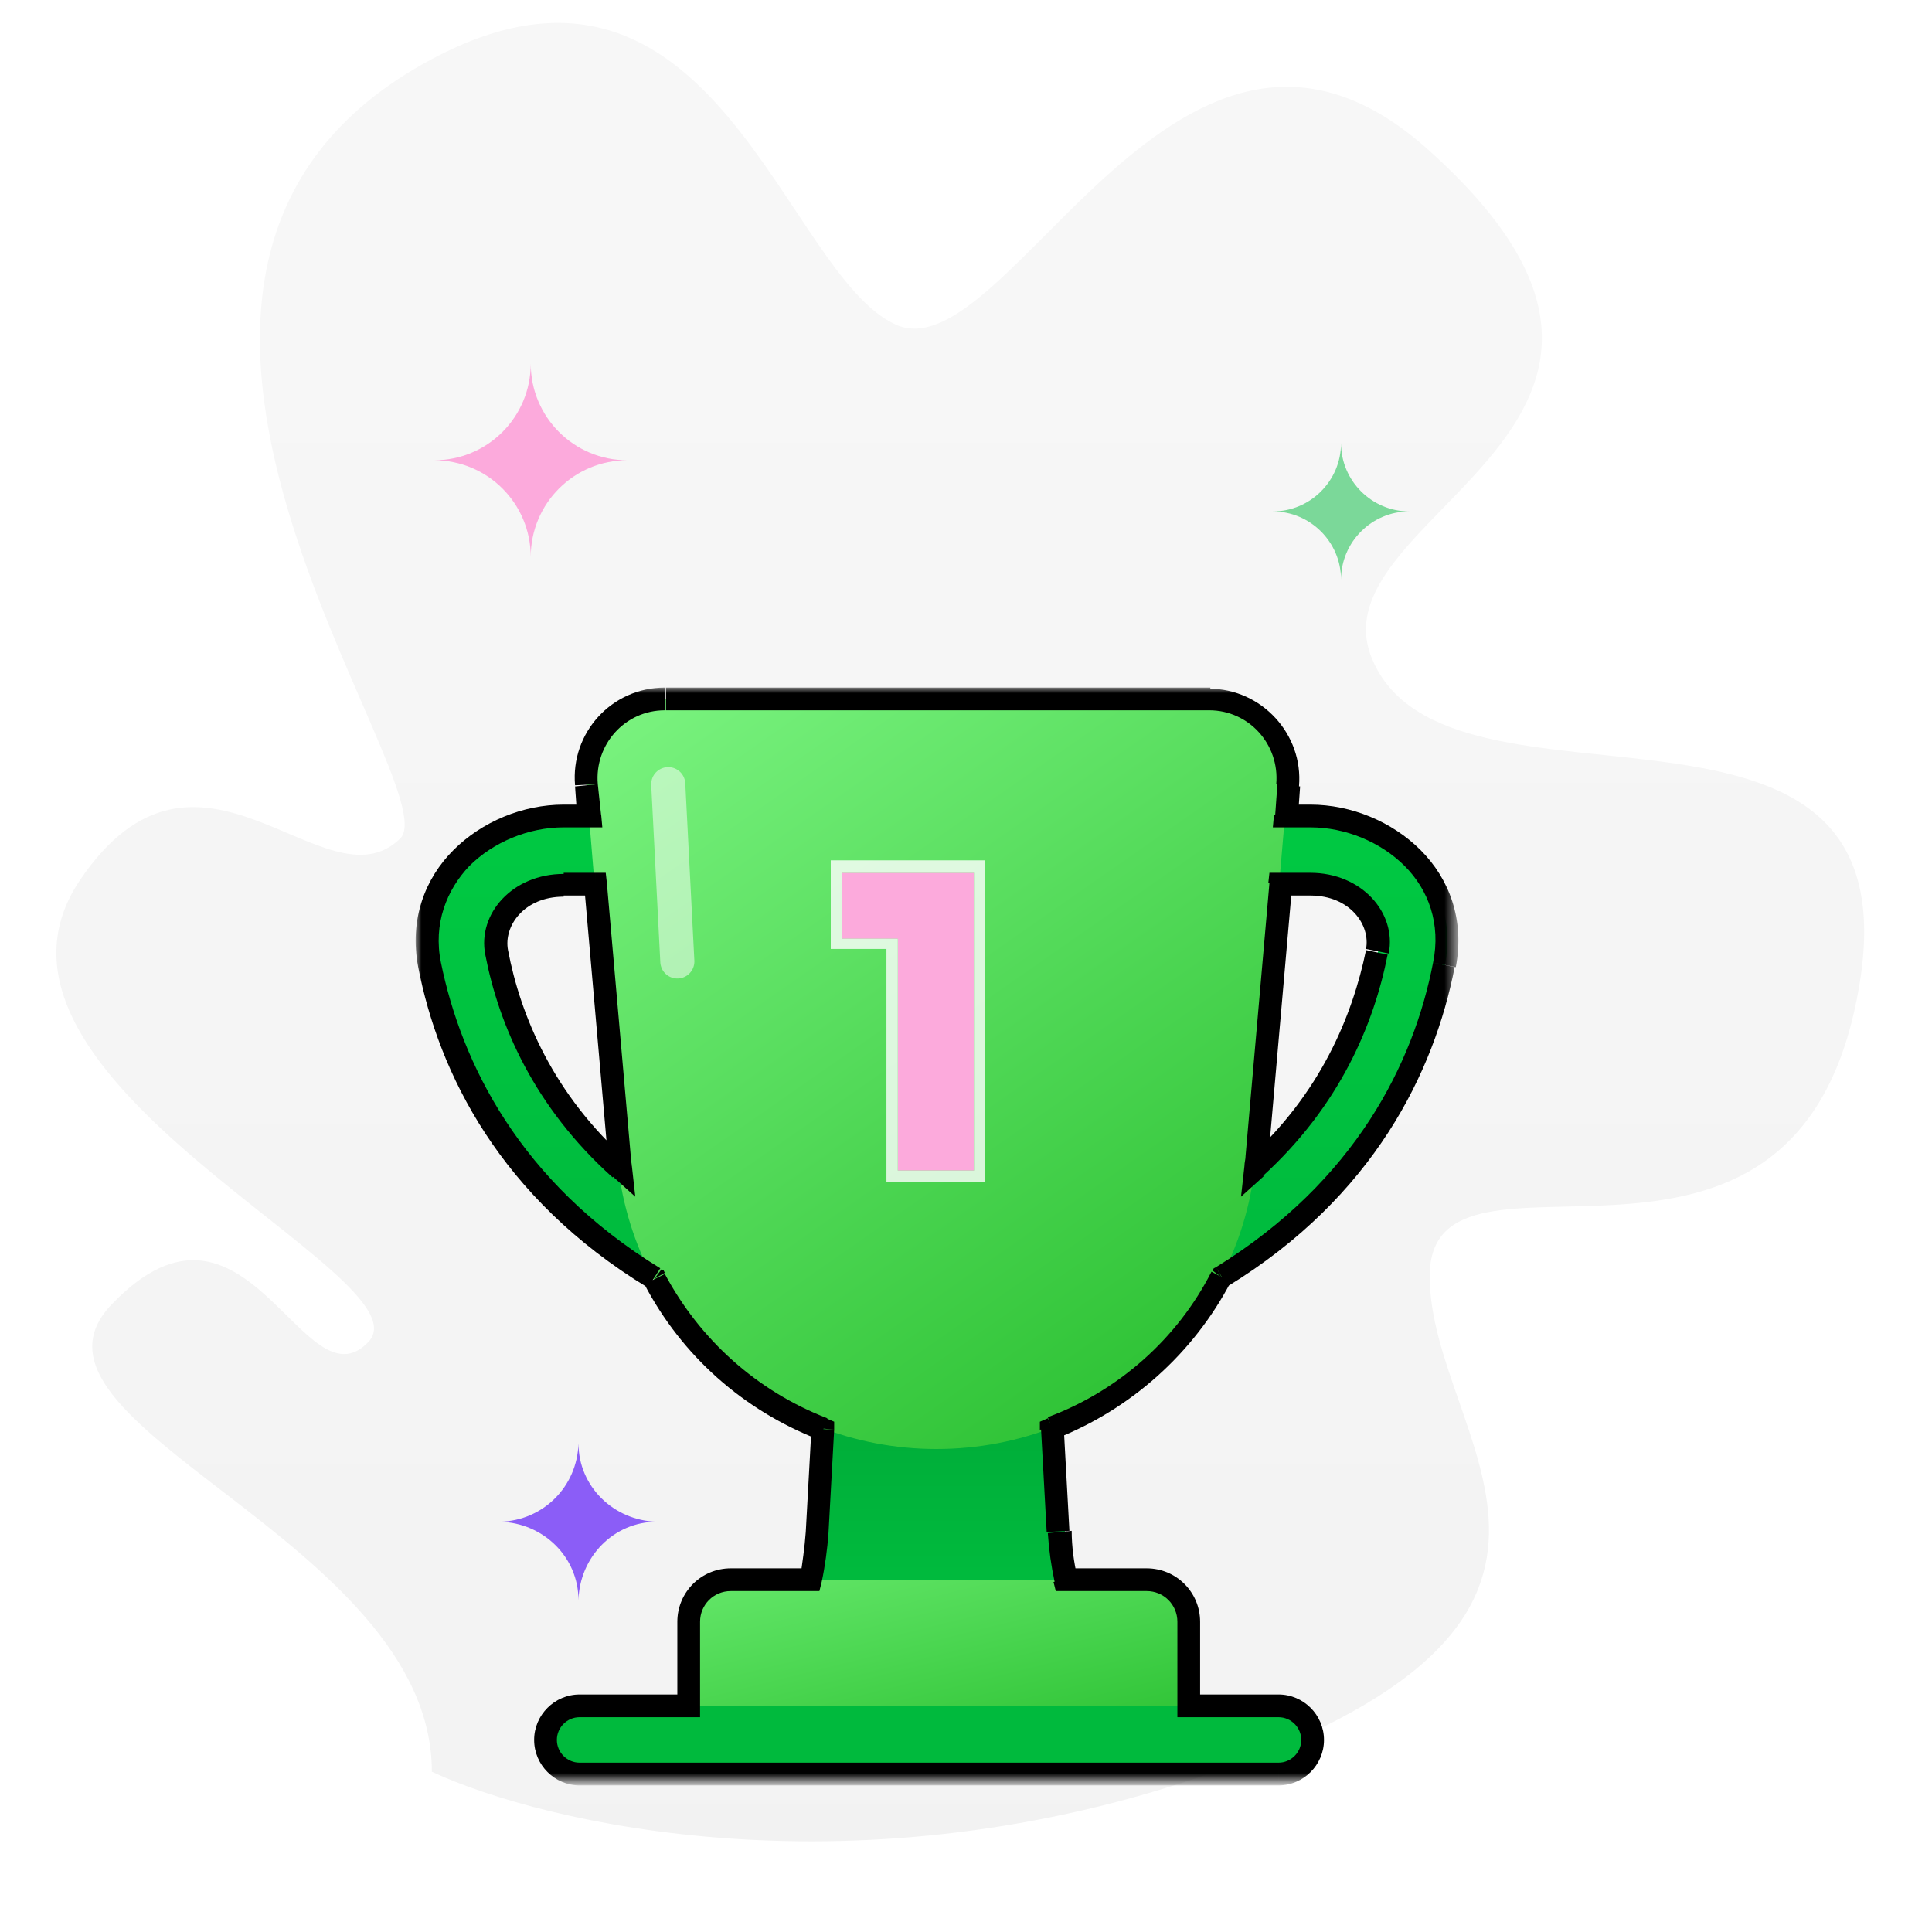 <?xml version="1.0" encoding="utf-8"?>
<!-- Generator: Adobe Illustrator 27.0.0, SVG Export Plug-In . SVG Version: 6.00 Build 0)  -->
<svg version="1.1" id="图层_1" xmlns="http://www.w3.org/2000/svg" xmlns:xlink="http://www.w3.org/1999/xlink" x="0px" y="0px"
	 viewBox="0 0 170 170" style="enable-background:new 0 0 170 170;" xml:space="preserve">
<style type="text/css">
	.st0{clip-path:url(#SVGID_00000054947649317774839800000009986167380974413700_);}
	.st1{fill:url(#SVGID_00000021841714749660936830000006609174101475986100_);}
	.st2{fill:none;stroke:url(#SVGID_00000111879877362262946600000007207276279306359721_);stroke-width:6;stroke-linecap:round;}
	.st3{fill:none;stroke:url(#SVGID_00000073002909223021907580000002543373116507562380_);stroke-width:6;stroke-linecap:round;}
	.st4{fill:url(#SVGID_00000160175525154651542050000009520948003188859056_);}
	.st5{fill:none;stroke:#00BA3D;}
	.st6{fill-rule:evenodd;clip-rule:evenodd;fill:url(#SVGID_00000125605381508243349890000004149956708768444032_);}
	.st7{fill:none;stroke:#00BA3D;stroke-width:6;stroke-linecap:round;}
	.st8{fill:url(#SVGID_00000173140523797905185840000011131478199730300053_);}
	.st9{fill:#FCAADC;}
	.st10{opacity:0.8;}
	.st11{fill:#FFFFFF;}
	.st12{fill:none;stroke:#FFFFFF;stroke-width:3;stroke-linecap:round;stroke-opacity:0.5;}
	.st13{fill:#FFFFFF;filter:url(#Adobe_OpacityMaskFilter);}
	.st14{fill-rule:evenodd;clip-rule:evenodd;}
	.st15{mask:url(#path-11-outside-1_497_1690_00000058561452688463466100000004795760604853301123_);}
	.st16{fill:#8B5DF7;}
	.st17{opacity:0.5;fill:#00BA3D;enable-background:new    ;}
</style>
<g>
	<defs>
		<rect id="SVGID_1_" x="0" width="170" height="170"/>
	</defs>
	<clipPath id="SVGID_00000083775462652571085200000014445097452874720408_">
		<use xlink:href="#SVGID_1_"  style="overflow:visible;"/>
	</clipPath>
	<g style="clip-path:url(#SVGID_00000083775462652571085200000014445097452874720408_);">
		
			<linearGradient id="SVGID_00000149341830328095883570000017525056078732396170_" gradientUnits="userSpaceOnUse" x1="84.5" y1="170" x2="84.5" y2="5.78" gradientTransform="matrix(1 0 0 -1 0 172)">
			<stop  offset="7.016050e-02" style="stop-color:#000000;stop-opacity:3.000000e-02"/>
			<stop  offset="1" style="stop-color:#000000;stop-opacity:5.000000e-02"/>
		</linearGradient>
		<path style="fill:url(#SVGID_00000149341830328095883570000017525056078732396170_);" d="M9.9,114.7C-0.5,125.3,38,135.4,38,155.9
			c9.9,4.6,37.5,11.1,68.9,0c39.1-13.8,18.9-29.3,18.9-43.6c0-14.4,32.1,5.9,37.7-25c5.7-30.9-36.2-13.2-42.8-29.4
			c-5.2-12.8,32.1-20.4,5-44.7C103.8-6.5,88.8,32.8,78.9,28.6C69,24.3,62.9-8.1,38,5.2c-34.7,18.5,1.8,64.2-2.8,68.6
			c-6.6,6.4-17.7-11.9-28.2,3.7C-4.7,95,38,112.3,32.4,118.1C26.7,124,21.7,102.5,9.9,114.7z"/>
		
			<linearGradient id="SVGID_00000094615312666322672760000014988171920411929501_" gradientUnits="userSpaceOnUse" x1="111.806" y1="97.151" x2="111.806" y2="58.762" gradientTransform="matrix(1 0 0 -1 0 172)">
			<stop  offset="0" style="stop-color:#00C842"/>
			<stop  offset="1" style="stop-color:#00BA3D"/>
		</linearGradient>
		
			<path style="fill:none;stroke:url(#SVGID_00000094615312666322672760000014988171920411929501_);stroke-width:6;stroke-linecap:round;" d="
			M111.8,74.8h3.6c5.3,0,9.9,4.3,8.8,9.5c-1.9,9.7-8.1,21.6-24.8,28.9"/>
		
			<linearGradient id="SVGID_00000041977308013991828200000012376232773168024719_" gradientUnits="userSpaceOnUse" x1="53.106" y1="97.151" x2="53.106" y2="58.762" gradientTransform="matrix(1 0 0 -1 0 172)">
			<stop  offset="0" style="stop-color:#00C842"/>
			<stop  offset="1" style="stop-color:#00BA3D"/>
		</linearGradient>
		
			<path style="fill:none;stroke:url(#SVGID_00000041977308013991828200000012376232773168024719_);stroke-width:6;stroke-linecap:round;" d="
			M53.2,74.8h-3.6c-5.3,0-9.9,4.3-8.8,9.5c1.9,9.7,8.1,21.6,24.8,28.9"/>
		
			<linearGradient id="SVGID_00000083770192833469033580000004313133605375283605_" gradientUnits="userSpaceOnUse" x1="82.509" y1="51.94" x2="82.509" y2="23.431" gradientTransform="matrix(1 0 0 -1 0 172)">
			<stop  offset="0" style="stop-color:#00A837"/>
			<stop  offset="0.644" style="stop-color:#00BA3D"/>
		</linearGradient>
		<path style="fill:url(#SVGID_00000083770192833469033580000004313133605375283605_);" d="M72.7,120.1h19.6l0.9,14.7
			c0.3,4.9,1.8,9.6,4.4,13.8h-30c2.6-4.2,4.1-8.9,4.4-13.8L72.7,120.1z"/>
		<path class="st5" d="M72.7,120.1h19.6l0.9,14.7c0.3,4.9,1.8,9.6,4.4,13.8h-30c2.6-4.2,4.1-8.9,4.4-13.8L72.7,120.1z"/>
		<g>
			
				<linearGradient id="SVGID_00000121989518164246609110000007530752137466690187_" gradientUnits="userSpaceOnUse" x1="78.991" y1="37.484" x2="84.747" y2="14.413" gradientTransform="matrix(1 0 0 -1 0 172)">
				<stop  offset="0" style="stop-color:#64E769"/>
				<stop  offset="1" style="stop-color:#2CC133"/>
			</linearGradient>
			<path style="fill-rule:evenodd;clip-rule:evenodd;fill:url(#SVGID_00000121989518164246609110000007530752137466690187_);" d="
				M60.6,142.7c0-2,1.6-3.7,3.7-3.7h36.7c2,0,3.7,1.6,3.7,3.7v12.8h-44V142.7z"/>
		</g>
		<path class="st7" d="M112.5,153.1H51"/>
		<g>
			
				<linearGradient id="SVGID_00000085936515755292030750000004369398794250945694_" gradientUnits="userSpaceOnUse" x1="61.261" y1="117.162" x2="107.261" y2="51.161" gradientTransform="matrix(1 0 0 -1 0 172)">
				<stop  offset="0" style="stop-color:#7CF481"/>
				<stop  offset="1" style="stop-color:#2CC133"/>
			</linearGradient>
			<path style="fill:url(#SVGID_00000085936515755292030750000004369398794250945694_);" d="M51.6,69.1c-0.3-4.1,2.9-7.6,6.9-7.6
				h47.9c4.1,0,7.3,3.5,6.9,7.6l-2.8,32.7c-1.2,14.6-13.4,25.7-28.1,25.7s-26.8-11.2-28.1-25.7L51.6,69.1z"/>
		</g>
		<path class="st9" d="M79,103V82.6l0,0h-4.9v-5.8h11.6V103H79z"/>
		<g class="st10">
			<path class="st11" d="M85.7,76.7V103H79V82.6h-4.9v-5.8H85.7 M86.7,75.7h-1H74.1h-1v1v5.8v1h1H78V103v1h1h6.7h1v-1V76.7V75.7
				L86.7,75.7z"/>
		</g>
		<path class="st12" d="M58.8,69l0.8,15.6"/>
		<defs>
			<filter id="Adobe_OpacityMaskFilter" filterUnits="userSpaceOnUse" x="36.6" y="60.5" width="91.7" height="96.5">
				<feColorMatrix  type="matrix" values="1 0 0 0 0  0 1 0 0 0  0 0 1 0 0  0 0 0 1 0"/>
			</filter>
		</defs>
		
			<mask maskUnits="userSpaceOnUse" x="36.6" y="60.5" width="91.7" height="96.5" id="path-11-outside-1_497_1690_00000058561452688463466100000004795760604853301123_">
			<rect x="35.6" y="60.5" class="st13" width="93" height="97"/>
			<path class="st14" d="M58.6,61.5c-4.1,0-7.3,3.5-6.9,7.6l0.2,2.8h-2.3c-6.7,0-13.3,5.5-11.8,13.1c1.8,9,7,19.8,19.7,27.5
				c3.2,6,8.5,10.8,14.8,13.2l-0.5,9.1c-0.1,1.4-0.3,2.8-0.6,4.2h-7.1c-2,0-3.7,1.6-3.7,3.7v7.4H51c-1.7,0-3,1.3-3,3s1.3,3,3,3h61.5
				c1.7,0,3-1.3,3-3s-1.3-3-3-3h-7.9v-7.4c0-2-1.6-3.7-3.7-3.7h-7.2c-0.3-1.4-0.5-2.8-0.6-4.2l-0.5-9.1c6.4-2.5,11.7-7.2,14.9-13.3
				c12.6-7.7,17.8-18.4,19.6-27.4c1.5-7.6-5.1-13.1-11.8-13.1h-2.2l0.2-2.8c0.3-4.1-2.9-7.6-6.9-7.6H58.6z M112.6,77.8l-2.1,24
				c0,0.3-0.1,0.6-0.1,0.9c6.6-6,9.5-13,10.7-18.9c0.6-2.9-1.9-5.9-5.9-5.9H112.6z M54.6,102.8c0-0.3-0.1-0.7-0.1-1l-2.1-24h-2.8
				c-4,0-6.5,3-5.9,5.9C44.9,89.8,47.9,96.8,54.6,102.8z"/>
		</mask>
		<path class="st15" d="M51.6,69.1l1-0.1L51.6,69.1z M51.9,71.8v1H53l-0.1-1.1L51.9,71.8z M37.8,84.9l-1,0.2l0,0L37.8,84.9z
			 M57.6,112.5l0.9-0.5l-0.1-0.2l-0.2-0.1L57.6,112.5z M72.4,125.7l1,0.1l0-0.7l-0.7-0.3L72.4,125.7z M71.9,134.8l1,0.1L71.9,134.8z
			 M71.3,139v1h0.8l0.2-0.8L71.3,139z M60.6,150.1v1h1v-1H60.6z M51,156.1v-1V156.1z M112.5,156.1v1V156.1z M104.6,150.1h-1v1h1
			V150.1z M93.7,139l-1,0.2l0.2,0.8h0.8V139z M93.2,134.8l-1,0.1L93.2,134.8z M92.6,125.7l-0.4-0.9l-0.7,0.3l0,0.7L92.6,125.7z
			 M107.5,112.4l-0.5-0.9l-0.2,0.1l-0.1,0.2L107.5,112.4z M127.1,84.9l1,0.2L127.1,84.9z M113.1,71.8l-1-0.1l-0.1,1.1h1.1V71.8z
			 M113.4,69.1l1,0.1l0,0L113.4,69.1z M110.6,101.8l-1-0.1l0,0L110.6,101.8z M112.6,77.8v-1h-0.9l-0.1,0.9L112.6,77.8z M110.5,102.7
			l-1-0.1l-0.3,2.7l2-1.8L110.5,102.7z M121.2,83.8l1,0.2l0,0L121.2,83.8z M54.5,101.8l-1,0.1L54.5,101.8z M54.6,102.8l-0.7,0.7
			l2,1.8l-0.3-2.7L54.6,102.8z M52.4,77.8l1-0.1l-0.1-0.9h-0.9V77.8z M43.7,83.8l1-0.2l0,0L43.7,83.8z M52.6,69
			c-0.3-3.5,2.4-6.5,5.9-6.5v-2c-4.7,0-8.3,4-7.9,8.6L52.6,69z M52.9,71.8L52.6,69l-2,0.2l0.2,2.8L52.9,71.8z M49.6,72.8h2.3v-2
			h-2.3V72.8z M38.8,84.7c-0.7-3.4,0.5-6.4,2.5-8.5c2.1-2.1,5.2-3.4,8.3-3.4v-2c-3.6,0-7.2,1.5-9.7,4c-2.5,2.5-3.9,6.1-3.1,10.3
			L38.8,84.7z M58.1,111.6c-12.4-7.6-17.5-18.1-19.3-26.9l-2,0.4c1.8,9.3,7.2,20.3,20.2,28.2L58.1,111.6z M72.8,124.8
			c-6.2-2.4-11.2-6.9-14.3-12.7l-1.8,0.9c3.3,6.3,8.7,11.1,15.4,13.7L72.8,124.8z M72.9,134.9l0.5-9.1l-2-0.1l-0.5,9.1L72.9,134.9z
			 M72.3,139.2c0.3-1.4,0.5-2.9,0.6-4.3l-2-0.1c-0.1,1.4-0.3,2.7-0.5,4.1L72.3,139.2z M64.2,140h7.1v-2h-7.1V140z M61.6,142.7
			c0-1.5,1.2-2.7,2.7-2.7v-2c-2.6,0-4.7,2.1-4.7,4.7H61.6z M61.6,150.1v-7.4h-2v7.4H61.6z M51,151.1h9.6v-2H51V151.1z M49,153.1
			c0-1.1,0.9-2,2-2v-2c-2.2,0-4,1.8-4,4H49z M51,155.1c-1.1,0-2-0.9-2-2h-2c0,2.2,1.8,4,4,4V155.1z M112.5,155.1H51v2h61.5V155.1z
			 M114.5,153.1c0,1.1-0.9,2-2,2v2c2.2,0,4-1.8,4-4H114.5z M112.5,151.1c1.1,0,2,0.9,2,2h2c0-2.2-1.8-4-4-4V151.1z M104.6,151.1h7.9
			v-2h-7.9V151.1z M103.6,142.7v7.4h2v-7.4H103.6z M100.9,140c1.5,0,2.7,1.2,2.7,2.7h2c0-2.6-2.1-4.7-4.7-4.7V140z M93.7,140h7.2v-2
			h-7.2V140z M92.2,134.9c0.1,1.5,0.3,2.9,0.6,4.3l2-0.4c-0.3-1.3-0.5-2.7-0.5-4.1L92.2,134.9z M91.6,125.7l0.5,9.1l2-0.1l-0.5-9.1
			L91.6,125.7z M106.6,111.9c-3,5.9-8.2,10.5-14.4,12.8l0.7,1.9c6.6-2.6,12.1-7.5,15.4-13.8L106.6,111.9z M126.1,84.7
			c-1.7,8.8-6.8,19.2-19.1,26.8l1,1.7c12.9-7.9,18.2-18.9,20-28.1L126.1,84.7z M115.3,72.8c3.1,0,6.2,1.3,8.3,3.4
			c2.1,2.1,3.2,5.1,2.5,8.5l2,0.4c0.8-4.2-0.6-7.8-3.1-10.3c-2.5-2.5-6.1-4-9.7-4V72.8z M113.1,72.8h2.2v-2h-2.2V72.8z M112.4,69
			l-0.2,2.8l2,0.2l0.2-2.8L112.4,69z M106.4,62.5c3.5,0,6.2,3,5.9,6.5l2,0.2c0.4-4.6-3.3-8.6-7.9-8.6V62.5z M58.6,62.5h47.9v-2H58.6
			V62.5z M111.6,101.9l2.1-24l-2-0.2l-2.1,24L111.6,101.9z M111.5,102.8c0-0.3,0.1-0.6,0.1-0.9l-2-0.2c0,0.3-0.1,0.6-0.1,0.9
			L111.5,102.8z M120.2,83.6c-1.2,5.8-4,12.6-10.4,18.4l1.3,1.5c6.8-6.2,9.8-13.4,11-19.5L120.2,83.6z M115.3,78.8
			c3.5,0,5.3,2.6,4.9,4.7l2,0.4c0.7-3.6-2.4-7.1-6.9-7.1V78.8z M112.6,78.8h2.7v-2h-2.7V78.8z M53.5,101.9c0,0.3,0.1,0.7,0.1,1
			l2-0.2c0-0.3-0.1-0.6-0.1-1L53.5,101.9z M51.4,77.9l2.1,24l2-0.2l-2.1-24L51.4,77.9z M49.6,78.8h2.8v-2h-2.8V78.8z M44.7,83.6
			c-0.4-2.1,1.4-4.7,4.9-4.7v-2c-4.5,0-7.6,3.5-6.9,7.1L44.7,83.6z M55.2,102.1c-6.5-5.8-9.4-12.7-10.5-18.5l-2,0.4
			c1.2,6.2,4.3,13.4,11.2,19.6L55.2,102.1z"/>
		<path class="st16" d="M50.9,127c0,3.8,3.1,6.8,6.9,6.9c-3.8,0-6.8,3.1-6.9,6.9c0-3.8-3.1-6.8-6.9-6.9
			C47.8,133.8,50.8,130.8,50.9,127z"/>
		<path class="st17" d="M118,39c0,3.3,2.7,6,6,6c-3.3,0-6,2.7-6,6c0-3.3-2.7-6-6-6C115.3,45,118,42.3,118,39z"/>
		<path class="st9" d="M46.7,32c0,4.7,3.8,8.5,8.5,8.5c-4.7,0-8.5,3.8-8.5,8.5c0-4.7-3.8-8.5-8.5-8.5C42.9,40.5,46.7,36.7,46.7,32z"
			/>
	</g>
</g>
</svg>
